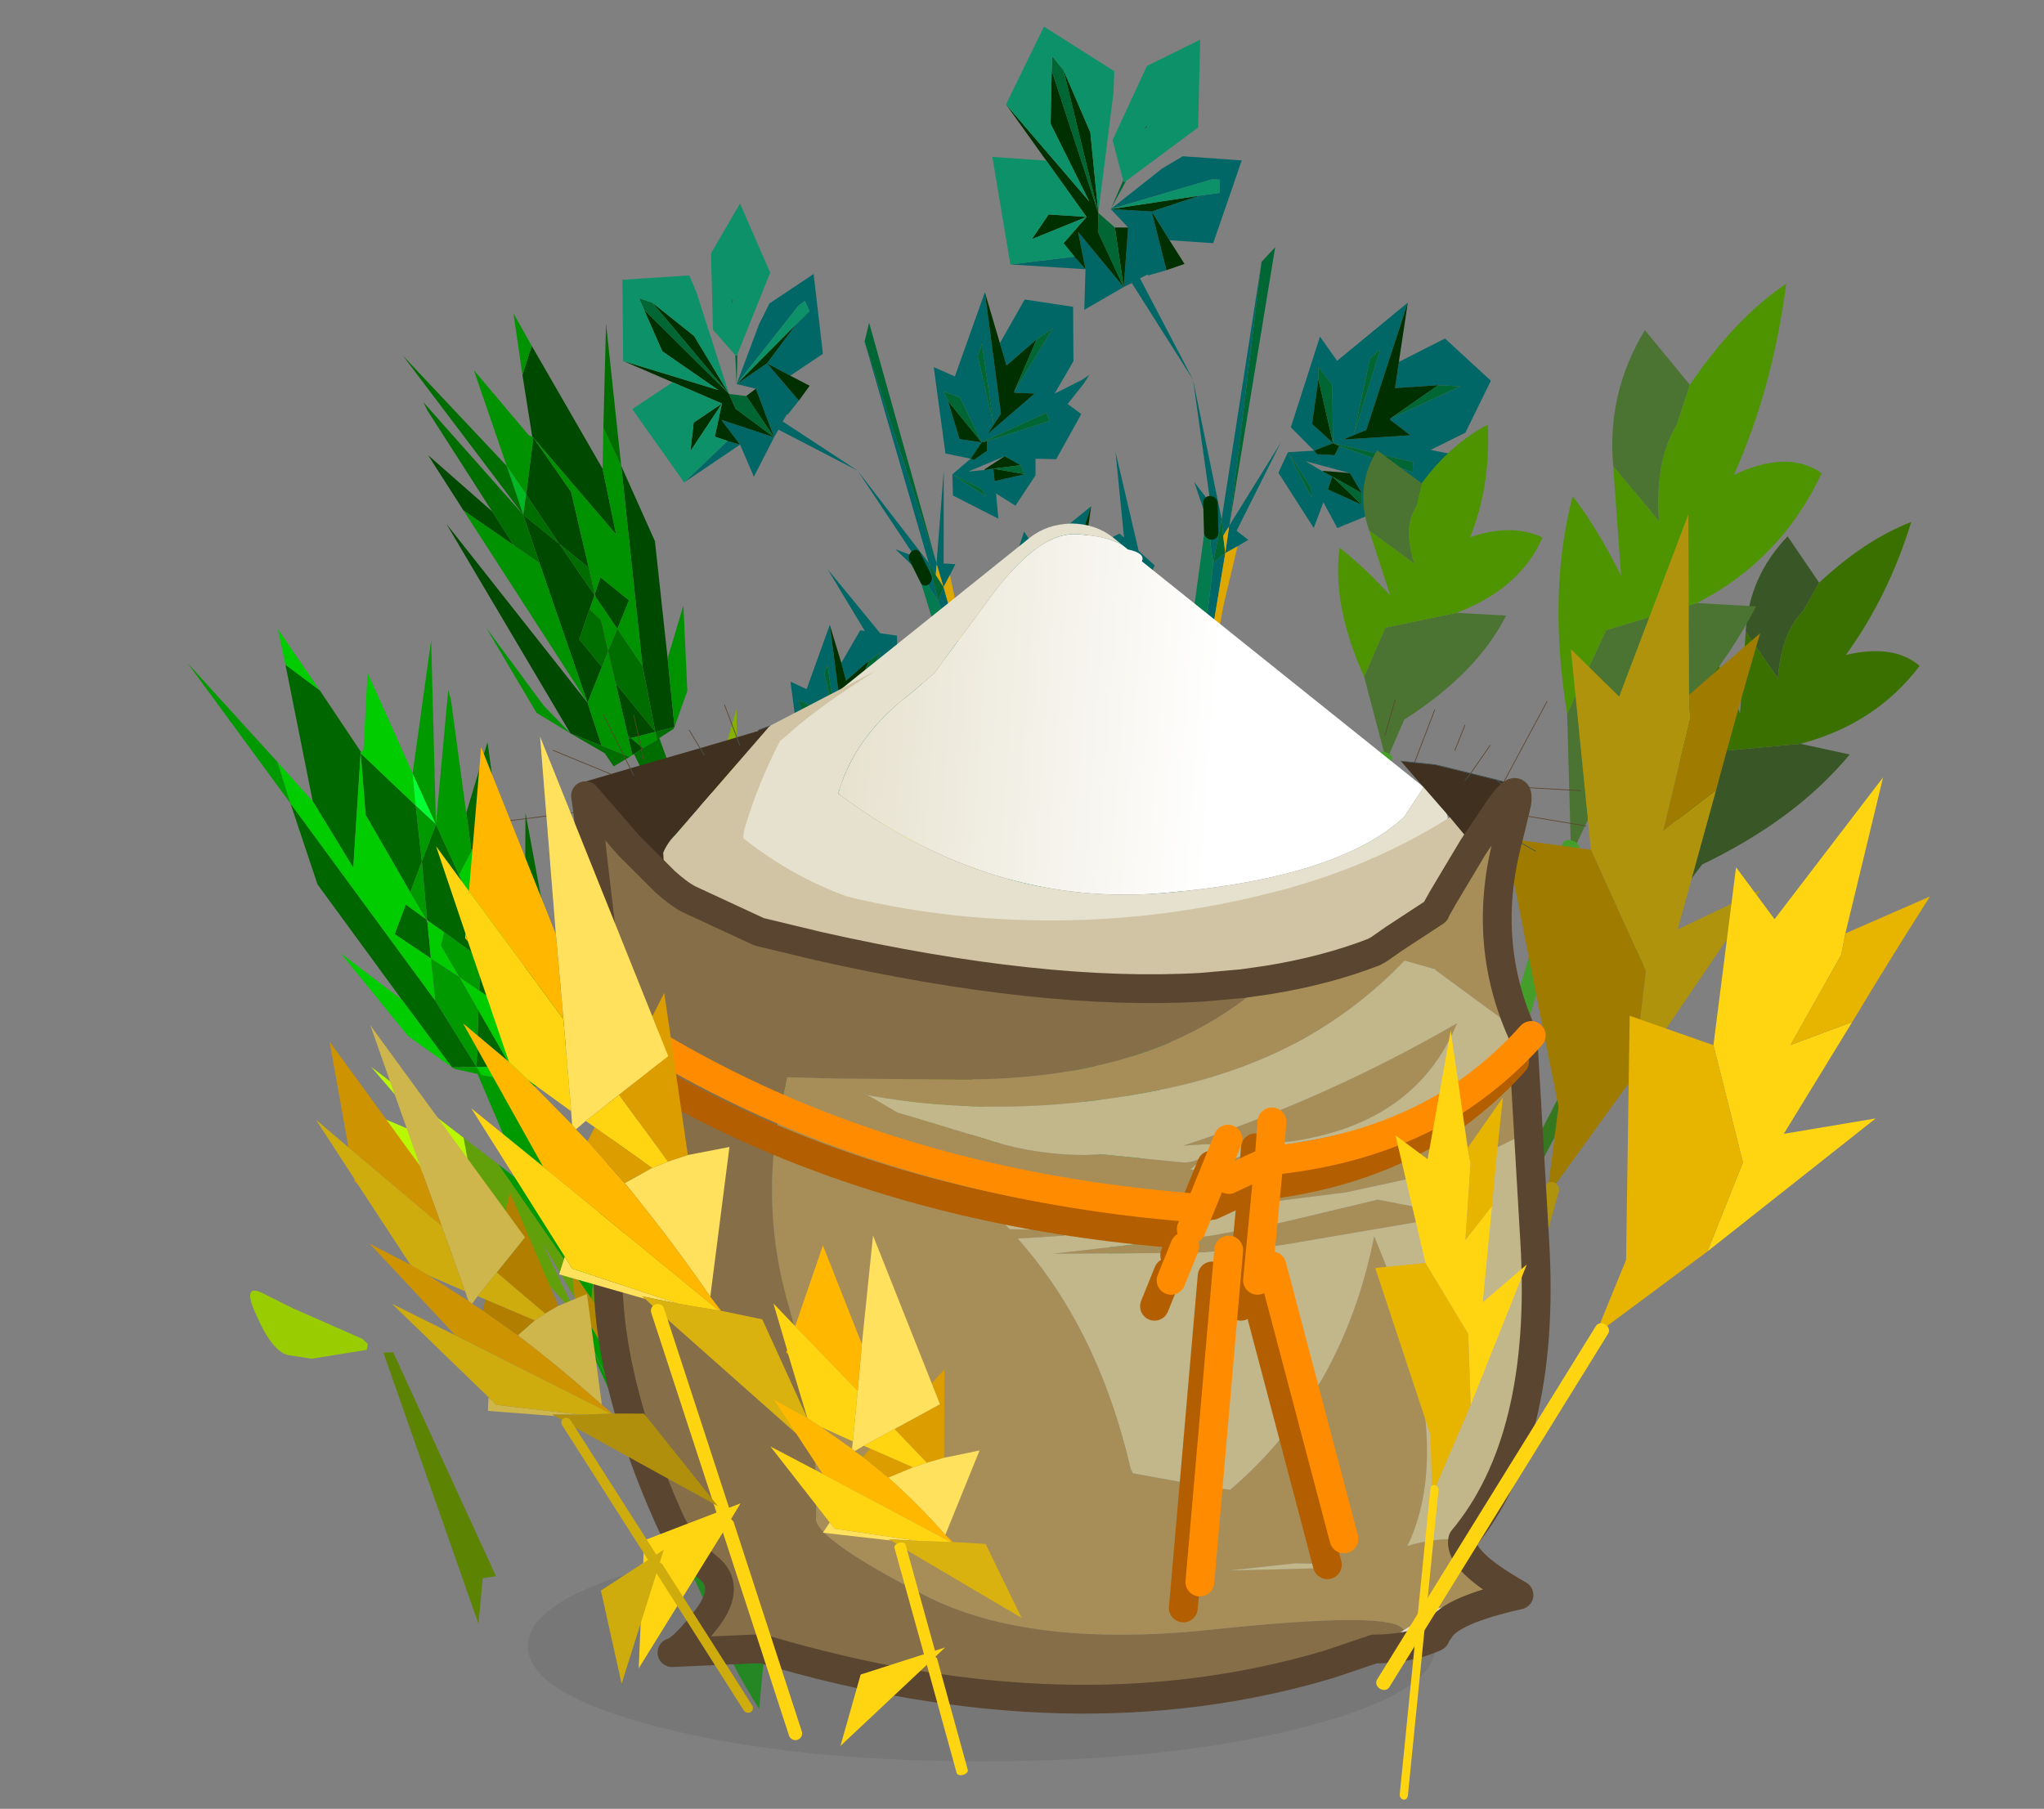 <?xml version="1.0"?>
<svg xmlns="http://www.w3.org/2000/svg" xmlns:xlink="http://www.w3.org/1999/xlink" width="141.9px" height="125.6px"><rect width="100%" height="100%" fill="#808080" stroke="none"/><g transform="matrix(1, 0, 0, 1, -34.4, -29.85)"><use xlink:href="#object-0" width="35.9" height="94.05" transform="matrix(1.138, -0.016, 0.299, 0.798, 34.4, 73.8)"/><use xlink:href="#object-2" width="35.9" height="94.05" transform="matrix(-0.888, 0.228, 0.307, 0.749, 85.1, 47.75)"/><use xlink:href="#object-4" width="36.5" height="90.4" transform="matrix(0.79, -0.378, 0.229, 0.85, 75.7, 48.8)"/><use xlink:href="#object-5" width="36.5" height="90.4" transform="matrix(0.986, 0.216, -0.171, 0.976, 105.15, 29.85)"/><use xlink:href="#object-6" width="13.35" height="79.55" transform="matrix(-0.928, -0.453, -0.285, 0.602, 171.4, 68.2)"/><use xlink:href="#object-8" width="13.35" height="79.55" transform="matrix(-1.013, -0.251, -0.07, 0.509, 142.4, 60.5)"/><use xlink:href="#object-10" width="13.35" height="79.55" transform="matrix(-1.161, -0.397, -0.224, 0.863, 163.8, 51.4)"/><use xlink:href="#object-12" width="18.2" height="83.85" transform="matrix(0.902, 0.427, -0.32, 0.881, 147.55, 63.65)"/><use xlink:href="#object-14" width="48.15" height="39.9" transform="matrix(1.078, 0, 0, 0.75, 83, 66.2)"/><use xlink:href="#object-15" width="74.85" height="75.7" transform="matrix(1, 0, 0, 1, 69.65, 76.45)"/><use xlink:href="#object-16" width="18.2" height="83.85" transform="matrix(0.817, 0.574, -0.51, 0.689, 161.45, 81.25)"/><use xlink:href="#object-18" width="18.2" height="83.85" transform="matrix(0.558, 0.147, -0.103, 0.62, 132.6, 100.75)"/><use xlink:href="#object-20" width="20" height="77.25" transform="matrix(0.91, -0.206, 0.206, 0.91, 61.75, 83.1)"/><use xlink:href="#object-22" width="20" height="77.25" transform="matrix(0.621, -0.282, 0.325, 0.627, 53.15, 104.05)"/><use xlink:href="#object-24" width="20" height="77.25" transform="matrix(0.779, -0.176, 0.059, 0.491, 86.35, 117.5)"/></g><defs><g transform="matrix(1, 0, 0, 1, 17.95, 47)" id="object-0"><use xlink:href="#object-1" width="35.9" height="94.05" transform="matrix(1, 0, 0, 1, -17.95, -47)"/></g><g transform="matrix(1, 0, 0, 1, 17.95, 47)" id="object-1"><path fill-rule="evenodd" fill="#006600" stroke="none" d="M-1.35 -43.9L0.15 -41.65L1.25 -36.25L1.2 -36.2L1.2 -36.15L-1.85 -26.25L-2.8 -32.05L-1.35 -43.9M1.2 -36.15L3.35 -31.55L2.45 -26.7L4.15 -29.9L4.4 -25.5L5.05 -12.75L3 -15.45L3.8 -18.25L2.2 -20.55L1.45 -21.6L1.45 -21.7L2.45 -26.7L1.05 -24.05L0.1 -30.8L1.2 -36.15M6.25 -30.85L9.15 -36.95L8.25 -31.55L5.7 -27.55L6.25 -30.85M5.05 -12.75L9.85 -30.8L7.15 -10.55L5.3 -8.85L5.05 -12.75M3.4 -7.4L3.25 -7.45L2.45 -7.75L3 -8.85L3.15 -9.15L2.5 -13.75L1.1 -8.85L-0.4 -8.85L-1.9 -14.75L-4.4 -24.85L-4.2 -31.9L0.1 -14.65L1.1 -8.85L3 -8.85L3.2 -8.85L3.4 -7.4M0.8 -18.3L-0.85 -20.45L0.5 -23L1.4 -21.7L1.4 -21.4L0.8 -18.3"/><path fill-rule="evenodd" fill="#00cc00" stroke="none" d="M0.15 -41.65L-1.35 -43.9L-1 -47L0.15 -41.65M-2.8 -32.05L-1.85 -26.25L1.2 -36.15L1.25 -36.25L1.45 -36.45L3.45 -43.1L3.9 -34.35L3.35 -31.55L1.2 -36.15L0.1 -30.8L1.05 -24.05L1.4 -21.7L0.5 -23L-0.85 -20.45L0.8 -18.3L0.1 -14.65L-4.2 -31.9L-4.05 -35.5L-2.8 -32.05M1.45 -21.6L2.2 -20.55L1.7 -19.4L2.1 -16.65L0.8 -18.3L1.4 -21.4L1.45 -21.6M3 -15.45L5.05 -12.75L4.4 -25.5L5.7 -27.55L8.25 -31.55L5.05 -12.75L5.3 -8.85L3.65 -7.3L3.4 -7.4L3.2 -8.85L3.15 -9.15L2.5 -13.75L2.1 -16.65L3 -15.45M7.15 -10.55L8.25 -13.5L10.05 -21.25L8.95 -13L7.15 -10.55M-0.4 -8.85L-2.35 -11.6L-4.55 -18.85L-1.9 -14.75L-0.4 -8.85M2.45 -7.75L1.2 -8.15L1.1 -8.85L3 -8.85L2.45 -7.75"/><path fill-rule="evenodd" fill="#00ff33" stroke="none" d="M3.35 -31.55L3.9 -34.35L4.15 -29.9L3.35 -31.55"/><path fill-rule="evenodd" fill="#009900" stroke="none" d="M3.35 -31.55L4.15 -29.9L3.9 -34.35L8.05 -45.85L4.15 -29.9L2.45 -26.7L3.35 -31.55M1.05 -24.05L2.45 -26.7L1.45 -21.7L1.4 -21.7L1.05 -24.05M2.2 -20.55L3.8 -18.25L3 -15.45L2.1 -16.65L0.8 -18.3L0.1 -14.65L1.1 -8.85L1.2 -8.15L2.45 -7.75L3.25 -7.45L3.1 -4.9L3.05 1.9L3.4 9.55L2.8 11.35L2.25 8.9L0.2 -0.4L1.35 1.45L1 -8.25L-0.25 -8.7L-0.4 -8.85L1.1 -8.85L2.5 -13.75L2.1 -16.65L1.7 -19.4L2.2 -20.55M4.4 -25.5L4.15 -29.9L7.95 -41.5L7.9 -40.7L6.25 -30.85L5.7 -27.55L4.4 -25.5M7.15 -10.55L5.3 -8.15L5.05 -6.85L3.65 -7.3L5.3 -8.85L7.15 -10.55M4.45 29.8Q3.1 38.45 5.8 42.95L4.95 43.1L3.65 47.05Q3.1 44.05 2.95 41.1L2.85 39L1.55 14.75L1.65 14.75L1.65 14.7L1.5 12.55L1.55 12.35L1.8 11.25L4.45 29.8M-4.2 -31.9L-7.25 -44.15L-4.05 -35.5L-4.2 -31.9M3.15 -9.15L3.2 -8.85L3 -8.85L3.15 -9.15M1.65 14.75L2.15 21.1L1.7 14.85L1.65 14.75"/><path fill-rule="evenodd" fill="#669900" stroke="none" d="M3.4 9.55L3.5 10.8Q3.85 14.8 4.65 18.9L4.6 19.45L2.8 11.35L3.4 9.55"/><path fill-rule="evenodd" fill="#7aa202" stroke="none" d="M4.65 18.9L9.95 10.55L17.95 9.2L17.2 9.6L16.5 9.95L15.5 10.65L15.1 11.15L15.1 11.55L12.3 14Q9.5 16.45 7.45 19.35Q4.6 23.4 4.7 28.35Q4.25 25.35 4.15 22.35L4.3 20.6L4.6 19.45L4.65 18.9"/><path fill-rule="evenodd" fill="#b48701" stroke="none" d="M4.7 28.35L4.45 29.8L1.8 11.25L2.25 8.9L2.8 11.35L4.6 19.45L4.3 20.6L4.15 22.35Q4.25 25.35 4.7 28.35M1.5 13.35L1.45 12.95L1.5 12.55L1.65 14.7L1.5 13.35"/><path fill-rule="evenodd" fill="#6d5201" stroke="none" d="M1.55 14.75L1.5 13.35L1.65 14.7L1.55 14.75"/><path fill-rule="evenodd" fill="#89c201" stroke="none" d="M1.45 12.95L1.3 12.3L1.45 12.35L1.5 12.35L1.55 12.35L1.5 12.55L1.45 12.95"/><path fill-rule="evenodd" fill="#61a00a" stroke="none" d="M1.3 12.3Q0.05 8.35 -2.25 4.55L-1.3 -2.75L0.2 -0.4L2.25 8.9L1.8 11.25L1.1 6.45L1.2 8.05L1.5 12.35L1.45 12.35L1.3 12.3"/><path fill-rule="evenodd" fill="#baf702" stroke="none" d="M-2.25 4.55L-5 -0.5L-6.1 -2.4Q-6.85 -3.65 -6.75 -5.1L-6.65 -5.2L-3.15 -2.6L-5.3 -9L-1.3 -2.75L-2.25 4.55"/><path fill-rule="evenodd" fill="#ccbd02" stroke="none" d="M1.45 12.35L1.5 12.35L1.45 12.35"/><path fill-rule="evenodd" fill="#a76903" stroke="none" d="M1.65 14.7L1.65 14.75L1.55 14.75L1.65 14.7"/><path fill-rule="evenodd" fill="#9acc02" stroke="none" d="M-15.55 11.8L-12 14.55L-11.8 15L-12 15.5L-15.55 16.2L-16.9 15.85Q-17.75 15.5 -17.9 12.55Q-18.1 9.6 -17.1 10.4L-15.55 11.8"/><path fill-rule="evenodd" fill="#5c8301" stroke="none" d="M-11.05 15.75L-10.45 15.75L-9.3 35.25L-10.15 35.4L-11.45 39.35L-11.05 15.75"/></g><g transform="matrix(1, 0, 0, 1, 17.95, 47)" id="object-2"><use xlink:href="#object-3" width="35.9" height="94.05" transform="matrix(1, 0, 0, 1, -17.95, -47)"/></g><g transform="matrix(1, 0, 0, 1, 17.95, 47)" id="object-3"><path fill-rule="evenodd" fill="#004900" stroke="none" d="M-1.35 -43.9L0.15 -41.65L1.25 -36.25L1.2 -36.2L1.2 -36.15L-1.85 -26.25L-2.8 -32.05L-1.35 -43.9M1.2 -36.15L3.35 -31.55L2.45 -26.7L4.15 -29.9L4.4 -25.5L5.05 -12.75L3 -15.45L3.8 -18.25L2.2 -20.55L1.45 -21.6L1.45 -21.7L2.45 -26.7L1.05 -24.05L0.1 -30.8L1.2 -36.15M6.25 -30.85L9.15 -36.95L8.25 -31.55L5.7 -27.55L6.25 -30.85M5.05 -12.75L9.85 -30.8L7.15 -10.55L5.3 -8.85L5.05 -12.75M3.4 -7.4L3.25 -7.45L2.45 -7.75L3 -8.85L3.15 -9.15L2.5 -13.75L1.1 -8.85L-0.4 -8.85L-1.9 -14.75L-4.4 -24.85L-4.2 -31.9L0.1 -14.65L1.1 -8.85L3 -8.85L3.2 -8.85L3.4 -7.4M0.8 -18.3L-0.85 -20.45L0.5 -23L1.4 -21.7L1.4 -21.4L0.8 -18.3"/><path fill-rule="evenodd" fill="#009200" stroke="none" d="M0.15 -41.65L-1.35 -43.9L-1 -47L0.15 -41.65M-2.8 -32.05L-1.85 -26.25L1.2 -36.15L1.25 -36.25L1.45 -36.45L3.45 -43.1L3.9 -34.35L3.35 -31.55L1.2 -36.15L0.1 -30.8L1.05 -24.05L1.4 -21.7L0.5 -23L-0.85 -20.45L0.8 -18.3L0.1 -14.65L-4.2 -31.9L-4.05 -35.5L-2.8 -32.05M1.45 -21.6L2.2 -20.55L1.7 -19.4L2.1 -16.65L0.8 -18.3L1.4 -21.4L1.45 -21.6M3 -15.45L5.05 -12.75L4.4 -25.5L5.7 -27.55L8.25 -31.55L5.05 -12.75L5.3 -8.85L3.65 -7.3L3.4 -7.4L3.2 -8.85L3.15 -9.15L2.5 -13.75L2.1 -16.65L3 -15.45M7.15 -10.55L8.25 -13.5L10.05 -21.25L8.95 -13L7.15 -10.55M-0.4 -8.85L-2.35 -11.6L-4.55 -18.85L-1.9 -14.75L-0.4 -8.85M2.45 -7.75L1.2 -8.15L1.1 -8.85L3 -8.85L2.45 -7.75"/><path fill-rule="evenodd" fill="#00b724" stroke="none" d="M3.35 -31.55L3.9 -34.35L4.15 -29.9L3.35 -31.55"/><path fill-rule="evenodd" fill="#006d00" stroke="none" d="M3.35 -31.55L4.15 -29.9L3.9 -34.35L8.05 -45.85L4.15 -29.9L2.45 -26.7L3.35 -31.55M1.05 -24.05L2.45 -26.7L1.45 -21.7L1.4 -21.7L1.05 -24.05M2.2 -20.55L3.8 -18.25L3 -15.45L2.1 -16.65L0.8 -18.3L0.1 -14.65L1.1 -8.85L1.2 -8.15L2.45 -7.75L3.25 -7.45L3.1 -4.9L3.05 1.9L3.4 9.55L2.8 11.35L2.25 8.9L0.2 -0.4L1.35 1.45L1 -8.25L-0.25 -8.7L-0.4 -8.85L1.1 -8.85L2.5 -13.75L2.1 -16.65L1.7 -19.4L2.2 -20.55M4.4 -25.5L4.15 -29.9L7.95 -41.5L7.9 -40.7L6.25 -30.85L5.7 -27.55L4.4 -25.5M7.15 -10.55L5.3 -8.15L5.05 -6.85L3.65 -7.3L5.3 -8.85L7.15 -10.55M4.45 29.8Q3.1 38.45 5.8 42.95L4.95 43.1L3.65 47.05Q3.1 44.05 2.95 41.1L2.85 39L1.55 14.75L1.65 14.75L1.65 14.7L1.5 12.55L1.55 12.35L1.8 11.25L4.45 29.8M-4.2 -31.9L-7.25 -44.15L-4.05 -35.5L-4.2 -31.9M3.15 -9.15L3.2 -8.85L3 -8.85L3.15 -9.15M1.65 14.75L2.15 21.1L1.7 14.85L1.65 14.75"/><path fill-rule="evenodd" fill="#496d00" stroke="none" d="M3.4 9.55L3.5 10.8Q3.85 14.8 4.65 18.9L4.6 19.45L2.8 11.35L3.4 9.55"/><path fill-rule="evenodd" fill="#577401" stroke="none" d="M4.65 18.9L9.95 10.55L17.95 9.2L17.2 9.6L16.5 9.95L15.5 10.65L15.1 11.15L15.1 11.55L12.3 14Q9.5 16.45 7.45 19.35Q4.6 23.4 4.7 28.35Q4.25 25.35 4.15 22.35L4.3 20.6L4.6 19.45L4.65 18.9"/><path fill-rule="evenodd" fill="#816100" stroke="none" d="M4.7 28.35L4.45 29.8L1.8 11.25L2.25 8.9L2.8 11.35L4.6 19.45L4.3 20.6L4.15 22.35Q4.25 25.35 4.7 28.35M1.5 13.35L1.45 12.95L1.5 12.55L1.65 14.7L1.5 13.35"/><path fill-rule="evenodd" fill="#4e3a00" stroke="none" d="M1.55 14.75L1.5 13.35L1.65 14.7L1.55 14.75"/><path fill-rule="evenodd" fill="#628b00" stroke="none" d="M1.45 12.95L1.3 12.3L1.45 12.35L1.5 12.35L1.55 12.35L1.5 12.55L1.45 12.95"/><path fill-rule="evenodd" fill="#457307" stroke="none" d="M1.3 12.3Q0.05 8.35 -2.25 4.55L-1.3 -2.75L0.2 -0.4L2.25 8.9L1.8 11.25L1.1 6.45L1.2 8.05L1.5 12.35L1.45 12.35L1.3 12.3"/><path fill-rule="evenodd" fill="#85b101" stroke="none" d="M-2.25 4.55L-5 -0.5L-6.1 -2.4Q-6.85 -3.65 -6.75 -5.1L-6.65 -5.2L-3.15 -2.6L-5.3 -9L-1.3 -2.75L-2.25 4.55"/><path fill-rule="evenodd" fill="#928701" stroke="none" d="M1.45 12.35L1.5 12.35L1.45 12.35"/><path fill-rule="evenodd" fill="#784b02" stroke="none" d="M1.65 14.7L1.65 14.75L1.55 14.75L1.65 14.7"/><path fill-rule="evenodd" fill="#6e9201" stroke="none" d="M-15.55 11.8L-12 14.55L-11.8 15L-12 15.5L-15.55 16.2L-16.9 15.85Q-17.75 15.5 -17.9 12.55Q-18.1 9.6 -17.1 10.4L-15.55 11.8"/><path fill-rule="evenodd" fill="#425e00" stroke="none" d="M-11.05 15.75L-10.45 15.75L-9.3 35.25L-10.15 35.4L-11.45 39.35L-11.05 15.75"/></g><g transform="matrix(1, 0, 0, 1, 22.55, 84.4)" id="object-4"><path fill-rule="evenodd" fill="#006666" stroke="none" d="M7.5 -65.3L10.35 -67.6L13.95 -65.4L13.95 -65.35L12.85 -61.45L10.7 -59.75L13.1 -59.8L13.8 -59.9L13.15 -59.45L11.5 -58.55L12.35 -57.35L9.45 -54.95L7.85 -55.7L7.5 -54.5L5.3 -53L4.05 -54.55L3.7 -52.65L0.65 -55.9L1.05 -57.45L2.8 -57.95L0.95 -59.2L1.85 -65.85L3.3 -64.45L7.4 -69.5L6.1 -60.15L5.3 -59.6L4.65 -59.15L9.15 -60.45L7.6 -61.2L7.6 -61.3L11.95 -64.55L10.45 -64.3L7.55 -63.45L7.5 -65.3M5.3 -59.6L6.1 -65.9L5.5 -65.1L5.3 -59.6M4.45 -58.65L9.75 -57.95L9.65 -58.65L4 -58.75L3.25 -62.75L2.1 -63.75L2.25 -62.9L2.35 -59.75L4 -58.75L2.8 -57.95L3.05 -57.75L4.25 -57.95L4.45 -58.65M6.55 -55.75L5.5 -56.95L2.35 -57.1L3.65 -56.65L4.35 -56.45L4.2 -55.5L6.7 -54.95L6.55 -55.75M1.05 -57.45L3.2 -54.7L3.05 -55.35L1.05 -57.45M0 -21.6L-0.3 -20.45L-0.45 -18.7Q-0.35 -15.7 0.1 -12.7L-0.15 -11.25L-2.65 -28.45L-1.8 -29.65L0 -21.6M-3.15 -27.7L-3.15 -28L-3.15 -28.25L-3.1 -28.7L-3.1 -28.75L-3.3 -28.75L-5.95 -37.95L-5.55 -39.35L-5.55 -39.4L-6.5 -39.95L-7.4 -43.1L-8.5 -42.5L-7.85 -41.55L-10.1 -39.75L-11.3 -40.3L-11.6 -39.4L-13.25 -38.25L-14.2 -39.4L-14.45 -37.95L-16.8 -40.45L-16.5 -41.65L-15.15 -42L-16.6 -43L-15.9 -48.05L-14.8 -46.95L-11.65 -50.8L-12.65 -43.7L-13.25 -43.3L-13.75 -42.95L-10.3 -43.95L-11.5 -44.5L-11.5 -44.55L-8.2 -47.05L-9.35 -46.85L-11.55 -46.2L-11.55 -47.65L-9.4 -49.35L-9.05 -49.15L-10.65 -54.9L-7.9 -48.45L-6.65 -47.7L-6.65 -47.65L-7 -46.4L-5.9 -43.8L-4.4 -41.45L-2.8 -34.25Q-1.8 -35.1 -2.7 -48.75L-3.1 -49.95L-3.2 -50.8L-3.65 -51.65L-4.95 -54L-3.6 -52.8L-6.25 -61L-11.5 -66.65L-11.55 -66.7L-12.05 -66.3L-14.45 -64.15L-14.85 -66.95L-20 -66.15L-15.75 -67.65L-14.85 -66.95L-15.8 -69.4L-12.05 -66.3L-12.45 -70.45L-13.85 -71.45L-10.85 -75L-9.6 -76.15L-5.55 -76.75L-6.5 -70.65L-9.5 -70.2L-11.05 -71.9L-8 -73.7L-6.65 -74.2L-6.8 -75.1L-7.35 -75L-13.85 -71.45L-11.05 -71.9L-9.35 -68.1L-10.55 -67.45L-10.55 -67.55L-10.6 -67.5L-11.05 -67.15L-6.25 -61L-2.7 -52L-2.65 -51.9L-2.65 -51.95L-3 -70.1L-2.05 -51.65L-2.05 -51.55L0.45 -58L-1.5 -51.3L-0.6 -50.85L-1.25 -50.25L-2 -49.6L-2.05 -51.35L-2.05 -51.55L-2.1 -51.4L-2.35 -50.75L-2.65 -51.9L-2.7 -48.75L-2 -49.6L-1.85 -33.15L-3.15 -27.85L-3.15 -27.7M-3.2 -50.8L-3.6 -52.8L-3.2 -50.8M-13.25 -43.3L-12.65 -48.1L-13.1 -47.45L-13.25 -43.3M-9.15 -43.4L-7.5 -43.45L-7.75 -44.45L-9.15 -43.4M-13.9 -42.55L-9.85 -42L-9.95 -42.55L-14.25 -42.6L-14.85 -45.65L-15.7 -46.45L-15.6 -45.8L-15.5 -43.4L-14.25 -42.6L-15.15 -42L-15 -41.85L-14.05 -42L-13.9 -42.55M-19.3 -39.8L-19.3 -39.95L-19.1 -40.5L-19.3 -39.8M-14.5 -41.05L-13.95 -40.85L-14.1 -40.15L-12.2 -39.7L-12.3 -40.35L-13.1 -41.25L-15.5 -41.35L-14.5 -41.05M-16.5 -41.65L-14.85 -39.55L-14.95 -40.05L-16.5 -41.65M-3 -31.2L-3.5 -34.6L-3.4 -33L-3.1 -28.9L-3 -31.2"/><path fill-rule="evenodd" fill="#003000" stroke="none" d="M7.4 -69.5L7.5 -65.3L7.55 -63.45L10.45 -64.3L7.6 -61.3L7.6 -61.2L9.15 -60.45L4.65 -59.15L5.3 -59.6L6.1 -60.15L7.4 -69.5M4.45 -58.65L4.25 -57.95L3.05 -57.75L2.8 -57.95L4 -58.75L2.35 -59.75L2.25 -62.9L4 -58.75L4.45 -58.65M5.5 -56.95L6.55 -55.75L4.35 -56.45L4.2 -55.5L6.7 -54.95L4.35 -56.45L3.65 -56.65L3.65 -56.7L5.5 -56.95M-1.45 -30.65L-1.4 -30.15L-1.8 -29.65L-2.65 -28.45L-3.05 -27.9L-3.1 -27.75L-3.15 -27.7L-3.15 -27.85L-1.85 -33.15L-1.45 -30.65M-11.65 -50.8L-11.55 -47.65L-11.55 -46.2L-9.35 -46.85L-11.5 -44.55L-11.5 -44.5L-10.3 -43.95L-13.75 -42.95L-13.25 -43.3L-12.65 -43.7L-11.65 -50.8M-18.8 -73.8L-22.2 -77.05L-15.4 -71.65L-18.95 -76.4L-19.5 -80.05L-14.65 -71L-16.15 -76.4L-18.7 -80.25L-14.65 -71L-14.45 -69.7L-12.05 -66.3L-13.35 -70.25L-12.45 -70.45L-12.05 -66.3L-15.8 -69.4L-14.85 -66.95L-15.75 -67.65L-16.65 -68.4L-15.4 -70.55L-18.85 -68.2L-18 -70.15L-15.4 -70.55L-18.8 -73.8M-9.5 -70.2L-8.2 -68.8L-9.35 -68.1L-11.05 -71.9L-8 -73.7L-13.85 -71.45L-11.05 -71.9L-9.5 -70.2M-13.9 -42.55L-14.05 -42L-15 -41.85L-15.15 -42L-14.25 -42.6L-15.5 -43.4L-15.6 -45.8L-14.25 -42.6L-13.9 -42.55M-12.2 -39.7L-14.1 -40.15L-13.95 -40.85L-14.5 -41.05L-13.1 -41.25L-12.3 -40.35L-13.95 -40.85L-12.2 -39.7"/><path fill-rule="evenodd" fill="#006633" stroke="none" d="M10.45 -64.3L11.95 -64.55L7.6 -61.3L10.45 -64.3M5.3 -59.6L5.5 -65.1L6.1 -65.9L5.3 -59.6M2.25 -62.9L2.1 -63.75L3.25 -62.75L4 -58.75L9.65 -58.65L9.75 -57.95L4.45 -58.65L4 -58.75L2.25 -62.9M6.55 -55.75L6.7 -54.95L4.35 -56.45L6.55 -55.75M1.05 -57.45L3.05 -55.35L3.2 -54.7L1.05 -57.45M-14.65 -71L-13.35 -70.25L-12.05 -66.3L-14.45 -69.7L-14.65 -71L-19.5 -80.05L-19.65 -81.05L-18.7 -80.25L-14.65 -71M-13.85 -71.45L-13.35 -73.6L-13.25 -73.5L-13.15 -73.6L-13.85 -71.45M-3 -70.1L-2.25 -71.3L-2.05 -51.65L-3 -70.1M-12.35 -77.65L-12.55 -77.35L-12.45 -77.7L-12.35 -77.65M-2.35 -50.75L-2 -49.6L-2.7 -48.75L-2.65 -51.9L-2.35 -50.75M-9.35 -46.85L-8.2 -47.05L-11.5 -44.55L-9.35 -46.85M-13.25 -43.3L-13.1 -47.45L-12.65 -48.1L-13.25 -43.3M-15.6 -45.8L-15.7 -46.45L-14.85 -45.65L-14.25 -42.6L-9.95 -42.55L-9.85 -42L-13.9 -42.55L-14.25 -42.6L-15.6 -45.8M-12.3 -40.35L-12.2 -39.7L-13.95 -40.85L-12.3 -40.35M-16.5 -41.65L-14.95 -40.05L-14.85 -39.55L-16.5 -41.65"/><path fill-rule="evenodd" fill="#047b4f" stroke="none" d="M0 -21.6L0.05 -22.15L0.9 -23.55Q-0.1 -19.25 0.1 -12.7Q-0.35 -15.7 -0.45 -18.7L-0.3 -20.45L0 -21.6M-0.15 -11.25Q-1.5 -2.6 1.2 1.9L0.35 2.05L-0.95 6Q-1.5 3 -1.65 0.05L-1.75 -2.05L-3.05 -26.3L-2.95 -26.3L-2.95 -26.35L-3.05 -27.9L-2.65 -28.45L-0.15 -11.25M-2.95 -26.3L-2.45 -19.95Q-2.55 -23.05 -2.9 -26.2L-2.95 -26.3M-4.4 -41.45L-3.25 -39.6L-3.7 -51.65L-3.65 -51.65L-3.2 -50.8L-3.1 -49.95L-2.7 -48.75Q-1.8 -35.1 -2.8 -34.25L-4.4 -41.45"/><path fill-rule="evenodd" fill="#669900" stroke="none" d="M0.05 -22.15L0 -21.6L-1.8 -29.65L-1.4 -30.15L-1.45 -30.65L-1.2 -31.5L-1.1 -30.25L0.05 -22.15"/><path fill-rule="evenodd" fill="#dea701" stroke="none" d="M-1.2 -31.5L-1.45 -30.65L-1.85 -33.15L-2 -49.6L-2.05 -51.35L-2.1 -51.4L-2.35 -50.75L-2 -49.6L-1.25 -50.25L-1.5 -45.95L-1.55 -39.15L-1.2 -31.5M-2.7 -52L-2.65 -51.95L-2.65 -51.9L-2.7 -52"/><path fill-rule="evenodd" fill="#b48701" stroke="none" d="M-3.05 -27.9L-2.95 -26.35L-3.1 -27.7L-3.1 -27.75L-3.05 -27.9M-3.15 -28L-3.15 -28.1L-3.15 -28.25L-3.15 -28"/><path fill-rule="evenodd" fill="#a76903" stroke="none" d="M-2.95 -26.35L-2.95 -26.3L-3.05 -26.3L-2.95 -26.35"/><path fill-rule="evenodd" fill="#6d5201" stroke="none" d="M-3.05 -26.3L-3.1 -27.7L-2.95 -26.35L-3.05 -26.3"/><path fill-rule="evenodd" fill="#89c201" stroke="none" d="M-3.15 -28.1L-3.3 -28.75L-3.15 -28.7L-3.1 -28.7L-3.15 -28.25L-3.15 -28.1"/><path fill-rule="evenodd" fill="#0d9168" stroke="none" d="M-20 -66.15L-22.5 -73.25L-18.8 -73.8L-15.4 -70.55L-18 -70.15L-18.85 -68.2L-15.4 -70.55L-16.65 -68.4L-15.75 -67.65L-20 -66.15M-22.2 -77.05L-20.55 -82.95L-15.25 -80.95L-15.05 -79.45L-14.65 -71L-16.15 -76.4L-18.7 -80.25L-19.65 -81.05L-19.5 -80.05L-18.95 -76.4L-15.4 -71.65L-22.2 -77.05M-13.35 -73.6L-14.55 -76.2L-13.1 -81.8L-9.8 -84.4L-8.9 -78.35L-13.15 -73.6L-13.25 -73.5L-13.35 -73.6M-12.35 -77.65L-12.45 -77.7L-12.55 -77.35L-12.35 -77.65M-13.85 -71.45L-7.35 -75L-6.8 -75.1L-6.65 -74.2L-8 -73.7L-13.85 -71.45"/><path fill-rule="evenodd" fill="#5c8301" stroke="none" d="M-15.65 -25.3L-15.05 -25.3L-13.9 -5.8L-14.75 -5.65L-16.05 -1.7L-15.65 -25.3"/><path fill-rule="evenodd" fill="#9acc02" stroke="none" d="M-16.6 -25.55L-20.15 -24.85Q-20.9 -24.95 -21.5 -25.2Q-22.35 -25.55 -22.5 -28.5Q-22.7 -31.45 -21.7 -30.65L-20.15 -29.25L-16.6 -26.5L-16.4 -26.05L-16.6 -25.55"/><path fill-rule="evenodd" fill="#ccbd02" stroke="none" d="M-3.3 -28.75L-3.1 -28.75L-3.1 -28.7L-3.15 -28.7L-3.3 -28.75"/><path fill="none" stroke="#003000" stroke-width="1" stroke-linecap="round" stroke-linejoin="round" d="M-3.6 -52.8L-3.2 -50.8"/></g><g transform="matrix(1, 0, 0, 1, 22.55, 84.4)" id="object-5"><path fill-rule="evenodd" fill="#006666" stroke="none" d="M7.5 -65.3L10.35 -67.6L13.95 -65.4L13.95 -65.35L12.85 -61.45L10.7 -59.75L13.1 -59.8L13.8 -59.9L13.15 -59.45L11.5 -58.55L12.35 -57.35L9.45 -54.95L7.85 -55.7L7.5 -54.5L5.3 -53L4.05 -54.55L3.7 -52.65L0.65 -55.9L1.05 -57.45L2.8 -57.95L0.95 -59.2L1.85 -65.85L3.3 -64.45L7.4 -69.5L6.1 -60.15L5.3 -59.6L4.65 -59.15L9.15 -60.45L7.6 -61.2L7.6 -61.3L11.95 -64.55L10.45 -64.3L7.55 -63.45L7.5 -65.3M5.3 -59.6L6.1 -65.9L5.5 -65.1L5.3 -59.6M4.45 -58.65L9.75 -57.95L9.65 -58.65L4 -58.75L3.25 -62.75L2.1 -63.75L2.25 -62.9L2.35 -59.75L4 -58.75L2.8 -57.95L3.05 -57.75L4.25 -57.95L4.45 -58.65M6.55 -55.75L5.5 -56.95L2.35 -57.1L3.65 -56.65L4.35 -56.45L4.2 -55.5L6.7 -54.95L6.55 -55.75M1.05 -57.45L3.2 -54.7L3.05 -55.35L1.05 -57.45M0 -21.6L-0.3 -20.45L-0.45 -18.7Q-0.35 -15.7 0.1 -12.7L-0.15 -11.25L-2.65 -28.45L-1.8 -29.65L0 -21.6M-3.15 -27.7L-3.15 -28L-3.15 -28.25L-3.1 -28.7L-3.1 -28.75L-3.3 -28.75L-5.95 -37.95L-5.55 -39.35L-5.55 -39.4L-6.5 -39.95L-7.4 -43.1L-8.5 -42.5L-7.85 -41.55L-10.1 -39.75L-11.3 -40.3L-11.6 -39.4L-13.25 -38.25L-14.2 -39.4L-14.45 -37.95L-16.8 -40.45L-16.5 -41.65L-15.15 -42L-16.6 -43L-15.9 -48.05L-14.8 -46.95L-11.65 -50.8L-12.65 -43.7L-13.25 -43.3L-13.75 -42.95L-10.3 -43.95L-11.5 -44.5L-11.5 -44.55L-8.2 -47.05L-9.35 -46.85L-11.55 -46.2L-11.55 -47.65L-9.4 -49.35L-9.05 -49.15L-10.65 -54.9L-7.9 -48.45L-6.65 -47.7L-6.65 -47.65L-7 -46.4L-5.9 -43.8L-4.4 -41.45L-2.8 -34.25Q-1.8 -35.1 -2.7 -48.75L-3.1 -49.95L-3.2 -50.8L-3.65 -51.65L-4.95 -54L-3.6 -52.8L-6.25 -61L-11.5 -66.65L-11.55 -66.7L-12.05 -66.3L-14.45 -64.15L-14.85 -66.95L-20 -66.15L-15.75 -67.65L-14.85 -66.95L-15.8 -69.4L-12.05 -66.3L-12.45 -70.45L-13.85 -71.45L-10.85 -75L-9.6 -76.15L-5.55 -76.75L-6.5 -70.65L-9.5 -70.2L-11.05 -71.9L-8 -73.7L-6.65 -74.2L-6.8 -75.1L-7.35 -75L-13.85 -71.45L-11.05 -71.9L-9.35 -68.1L-10.55 -67.45L-10.55 -67.55L-10.6 -67.5L-11.05 -67.15L-6.25 -61L-2.7 -52L-2.65 -51.9L-2.65 -51.95L-3 -70.1L-2.05 -51.65L-2.05 -51.55L0.45 -58L-1.5 -51.3L-0.6 -50.85L-1.25 -50.25L-2 -49.6L-2.05 -51.35L-2.05 -51.55L-2.1 -51.4L-2.35 -50.75L-2.65 -51.9L-2.7 -48.75L-2 -49.6L-1.85 -33.15L-3.15 -27.85L-3.15 -27.7M-3.2 -50.8L-3.6 -52.8L-3.2 -50.8M-13.25 -43.3L-12.65 -48.1L-13.1 -47.45L-13.25 -43.3M-9.15 -43.4L-7.5 -43.45L-7.75 -44.45L-9.15 -43.4M-13.9 -42.55L-9.85 -42L-9.95 -42.55L-14.25 -42.6L-14.85 -45.65L-15.7 -46.45L-15.6 -45.8L-15.5 -43.4L-14.25 -42.6L-15.15 -42L-15 -41.85L-14.05 -42L-13.9 -42.55M-19.3 -39.8L-19.3 -39.95L-19.1 -40.5L-19.3 -39.8M-14.5 -41.05L-13.95 -40.85L-14.1 -40.15L-12.2 -39.7L-12.3 -40.35L-13.1 -41.25L-15.5 -41.35L-14.5 -41.05M-16.5 -41.65L-14.85 -39.55L-14.95 -40.05L-16.5 -41.65M-3 -31.2L-3.5 -34.6L-3.4 -33L-3.1 -28.9L-3 -31.2"/><path fill-rule="evenodd" fill="#003000" stroke="none" d="M7.4 -69.5L7.5 -65.3L7.55 -63.45L10.45 -64.3L7.6 -61.3L7.6 -61.2L9.15 -60.45L4.65 -59.15L5.3 -59.6L6.1 -60.15L7.4 -69.5M4.45 -58.65L4.25 -57.95L3.05 -57.75L2.8 -57.95L4 -58.75L2.35 -59.75L2.25 -62.9L4 -58.75L4.45 -58.65M5.5 -56.95L6.55 -55.75L4.35 -56.45L4.2 -55.5L6.7 -54.95L4.35 -56.45L3.65 -56.65L3.65 -56.7L5.5 -56.95M-1.45 -30.65L-1.4 -30.15L-1.8 -29.65L-2.65 -28.45L-3.05 -27.9L-3.1 -27.75L-3.15 -27.7L-3.15 -27.85L-1.85 -33.15L-1.45 -30.65M-11.65 -50.8L-11.55 -47.65L-11.55 -46.2L-9.35 -46.85L-11.5 -44.55L-11.5 -44.5L-10.3 -43.95L-13.75 -42.95L-13.25 -43.3L-12.65 -43.7L-11.65 -50.8M-18.8 -73.8L-22.2 -77.05L-15.4 -71.65L-18.95 -76.4L-19.5 -80.05L-14.65 -71L-16.15 -76.4L-18.7 -80.25L-14.65 -71L-14.45 -69.7L-12.05 -66.3L-13.35 -70.25L-12.45 -70.45L-12.05 -66.3L-15.8 -69.4L-14.85 -66.95L-15.75 -67.65L-16.65 -68.4L-15.4 -70.55L-18.85 -68.2L-18 -70.15L-15.4 -70.55L-18.8 -73.8M-9.5 -70.2L-8.2 -68.8L-9.35 -68.1L-11.05 -71.9L-8 -73.7L-13.85 -71.45L-11.05 -71.9L-9.5 -70.2M-13.9 -42.55L-14.05 -42L-15 -41.85L-15.15 -42L-14.25 -42.6L-15.5 -43.4L-15.6 -45.8L-14.25 -42.6L-13.9 -42.55M-12.2 -39.7L-14.1 -40.15L-13.95 -40.85L-14.5 -41.05L-13.1 -41.25L-12.3 -40.35L-13.95 -40.85L-12.2 -39.7"/><path fill-rule="evenodd" fill="#006633" stroke="none" d="M10.45 -64.3L11.95 -64.55L7.6 -61.3L10.45 -64.3M5.3 -59.6L5.5 -65.1L6.1 -65.9L5.3 -59.6M2.25 -62.9L2.1 -63.75L3.25 -62.75L4 -58.75L9.65 -58.65L9.75 -57.95L4.45 -58.65L4 -58.75L2.25 -62.9M6.55 -55.75L6.7 -54.95L4.35 -56.45L6.55 -55.75M1.05 -57.45L3.05 -55.35L3.2 -54.7L1.05 -57.45M-14.65 -71L-13.35 -70.25L-12.05 -66.3L-14.45 -69.7L-14.65 -71L-19.5 -80.05L-19.65 -81.05L-18.7 -80.25L-14.65 -71M-13.85 -71.45L-13.35 -73.6L-13.25 -73.5L-13.15 -73.6L-13.85 -71.45M-3 -70.1L-2.25 -71.3L-2.05 -51.65L-3 -70.1M-12.35 -77.65L-12.55 -77.35L-12.45 -77.7L-12.35 -77.65M-2.35 -50.75L-2 -49.6L-2.7 -48.75L-2.65 -51.9L-2.35 -50.75M-9.35 -46.85L-8.2 -47.05L-11.5 -44.55L-9.35 -46.85M-13.25 -43.3L-13.1 -47.45L-12.65 -48.1L-13.25 -43.3M-15.6 -45.8L-15.7 -46.45L-14.85 -45.65L-14.25 -42.6L-9.95 -42.55L-9.85 -42L-13.9 -42.55L-14.25 -42.6L-15.6 -45.8M-12.3 -40.35L-12.2 -39.7L-13.95 -40.85L-12.3 -40.35M-16.5 -41.65L-14.95 -40.05L-14.85 -39.55L-16.5 -41.65"/><path fill-rule="evenodd" fill="#047b4f" stroke="none" d="M0 -21.6L0.05 -22.15L0.9 -23.55Q-0.1 -19.25 0.1 -12.7Q-0.35 -15.7 -0.45 -18.7L-0.3 -20.45L0 -21.6M-0.15 -11.25Q-1.5 -2.6 1.2 1.9L0.35 2.05L-0.95 6Q-1.5 3 -1.65 0.05L-1.75 -2.05L-3.05 -26.3L-2.95 -26.3L-2.95 -26.35L-3.05 -27.9L-2.65 -28.45L-0.15 -11.25M-2.95 -26.3L-2.45 -19.95Q-2.55 -23.05 -2.9 -26.2L-2.95 -26.3M-4.4 -41.45L-3.25 -39.6L-3.7 -51.65L-3.65 -51.65L-3.2 -50.8L-3.1 -49.95L-2.7 -48.75Q-1.8 -35.1 -2.8 -34.25L-4.4 -41.45"/><path fill-rule="evenodd" fill="#669900" stroke="none" d="M0.05 -22.15L0 -21.6L-1.8 -29.65L-1.4 -30.15L-1.45 -30.65L-1.2 -31.5L-1.1 -30.25L0.05 -22.15"/><path fill-rule="evenodd" fill="#dea701" stroke="none" d="M-1.2 -31.5L-1.45 -30.65L-1.85 -33.15L-2 -49.6L-2.05 -51.35L-2.1 -51.4L-2.35 -50.75L-2 -49.6L-1.25 -50.25L-1.5 -45.95L-1.55 -39.15L-1.2 -31.5M-2.7 -52L-2.65 -51.95L-2.65 -51.9L-2.7 -52"/><path fill-rule="evenodd" fill="#b48701" stroke="none" d="M-3.05 -27.9L-2.95 -26.35L-3.1 -27.7L-3.1 -27.75L-3.05 -27.9M-3.15 -28L-3.15 -28.1L-3.15 -28.25L-3.15 -28"/><path fill-rule="evenodd" fill="#a76903" stroke="none" d="M-2.95 -26.35L-2.95 -26.3L-3.05 -26.3L-2.95 -26.35"/><path fill-rule="evenodd" fill="#6d5201" stroke="none" d="M-3.05 -26.3L-3.1 -27.7L-2.95 -26.35L-3.05 -26.3"/><path fill-rule="evenodd" fill="#89c201" stroke="none" d="M-3.15 -28.1L-3.3 -28.75L-3.15 -28.7L-3.1 -28.7L-3.15 -28.25L-3.15 -28.1"/><path fill-rule="evenodd" fill="#0d9168" stroke="none" d="M-20 -66.15L-22.5 -73.25L-18.8 -73.8L-15.4 -70.55L-18 -70.15L-18.85 -68.2L-15.4 -70.55L-16.65 -68.4L-15.75 -67.65L-20 -66.15M-22.2 -77.05L-20.55 -82.95L-15.25 -80.95L-15.05 -79.45L-14.65 -71L-16.15 -76.4L-18.7 -80.25L-19.65 -81.05L-19.5 -80.05L-18.95 -76.4L-15.4 -71.65L-22.2 -77.05M-13.35 -73.6L-14.55 -76.2L-13.1 -81.8L-9.8 -84.4L-8.9 -78.35L-13.15 -73.6L-13.25 -73.5L-13.35 -73.6M-12.35 -77.65L-12.45 -77.7L-12.55 -77.35L-12.35 -77.65M-13.85 -71.45L-7.35 -75L-6.8 -75.1L-6.65 -74.2L-8 -73.7L-13.85 -71.45"/><path fill-rule="evenodd" fill="#5c8301" stroke="none" d="M-15.65 -25.3L-15.05 -25.3L-13.9 -5.8L-14.75 -5.65L-16.05 -1.7L-15.65 -25.3"/><path fill-rule="evenodd" fill="#9acc02" stroke="none" d="M-16.6 -25.55L-20.15 -24.85Q-20.9 -24.95 -21.5 -25.2Q-22.35 -25.55 -22.5 -28.5Q-22.7 -31.45 -21.7 -30.65L-20.15 -29.25L-16.6 -26.5L-16.4 -26.05L-16.6 -25.55"/><path fill-rule="evenodd" fill="#ccbd02" stroke="none" d="M-3.3 -28.75L-3.1 -28.75L-3.1 -28.7L-3.15 -28.7L-3.3 -28.75"/><path fill="none" stroke="#003000" stroke-width="1" stroke-linecap="round" stroke-linejoin="round" d="M-3.6 -52.8L-3.2 -50.8"/></g><g transform="matrix(1, 0, 0, 1, 6.65, 39.5)" id="object-6"><use xlink:href="#object-7" width="13.35" height="79.55" transform="matrix(1, 0, 0, 1, -6.65, -39.5)"/></g><g transform="matrix(1, 0, 0, 1, 6.65, 39.5)" id="object-7"><path fill-rule="evenodd" fill="#395726" stroke="none" d="M4.9 -21.65L1.6 -18.75Q2.7 -23.15 2 -26.3L1.85 -29.6L5.1 -32.5Q6.3 -26.9 4.9 -21.65M-1.65 -13.65L2.95 -9.35L3.9 -2.2L1.8 7.55L1.75 8.85L0.85 2.15Q-3.55 -6.35 -4.95 -14.9L-1.65 -13.65"/><path fill-rule="evenodd" fill="#3a7000" stroke="none" d="M1.85 -29.6L2 -26.3Q2.7 -23.15 1.6 -18.75L4.9 -21.65L2.9 -13.75Q4.95 -16.75 6.7 -18.4Q6.7 -10.6 3.9 -2.2L2.95 -9.35L-1.65 -13.65Q-5.65 -18.95 -6.65 -26.4Q-4.45 -27.3 -1.85 -24.05Q-2.75 -31.45 -2 -39.5Q0.3 -35.7 1.85 -29.6"/><path fill="none" stroke="#35781f" stroke-width="1" stroke-linecap="round" stroke-linejoin="round" d="M1.8 7.55L2.6 39.55"/></g><g transform="matrix(1, 0, 0, 1, 6.65, 39.5)" id="object-8"><use xlink:href="#object-9" width="13.35" height="79.55" transform="matrix(1, 0, 0, 1, -6.65, -39.5)"/></g><g transform="matrix(1, 0, 0, 1, 6.65, 39.5)" id="object-9"><path fill-rule="evenodd" fill="#4b7332" stroke="none" d="M4.9 -21.65L1.6 -18.75Q2.7 -23.15 2 -26.3L1.85 -29.6L5.1 -32.5Q6.3 -26.9 4.9 -21.65M-1.65 -13.65L2.95 -9.35L3.9 -2.2L1.8 7.55L1.75 8.85L0.85 2.15Q-3.55 -6.35 -4.95 -14.9L-1.65 -13.65"/><path fill-rule="evenodd" fill="#4d9400" stroke="none" d="M1.85 -29.6L2 -26.3Q2.7 -23.15 1.6 -18.75L4.9 -21.65L2.9 -13.75Q4.95 -16.75 6.7 -18.4Q6.7 -10.6 3.9 -2.2L2.95 -9.35L-1.65 -13.65Q-5.65 -18.95 -6.65 -26.4Q-4.45 -27.3 -1.85 -24.05Q-2.75 -31.45 -2 -39.5Q0.3 -35.7 1.85 -29.6"/><path fill="none" stroke="#469e2a" stroke-width="1" stroke-linecap="round" stroke-linejoin="round" d="M1.8 7.55L2.6 39.55"/></g><g transform="matrix(1, 0, 0, 1, 6.65, 39.5)" id="object-10"><use xlink:href="#object-11" width="13.35" height="79.55" transform="matrix(1, 0, 0, 1, -6.65, -39.5)"/></g><g transform="matrix(1, 0, 0, 1, 6.65, 39.5)" id="object-11"><path fill-rule="evenodd" fill="#4b7332" stroke="none" d="M4.9 -21.65L1.6 -18.75Q2.7 -23.15 2 -26.3L1.85 -29.6L5.1 -32.5Q6.3 -26.9 4.9 -21.65M-1.65 -13.65L2.95 -9.35L3.9 -2.2L1.8 7.55L1.75 8.85L0.85 2.15Q-3.55 -6.35 -4.95 -14.9L-1.65 -13.65"/><path fill-rule="evenodd" fill="#4d9400" stroke="none" d="M1.85 -29.6L2 -26.3Q2.7 -23.15 1.6 -18.75L4.9 -21.65L2.9 -13.75Q4.95 -16.75 6.7 -18.4Q6.7 -10.6 3.9 -2.2L2.95 -9.35L-1.65 -13.65Q-5.65 -18.95 -6.65 -26.4Q-4.45 -27.3 -1.85 -24.05Q-2.75 -31.45 -2 -39.5Q0.3 -35.7 1.85 -29.6"/><path fill="none" stroke="#469e2a" stroke-width="1" stroke-linecap="round" stroke-linejoin="round" d="M1.8 7.55L2.6 39.55"/></g><g transform="matrix(1, 0, 0, 1, 9.1, 41.65)" id="object-12"><use xlink:href="#object-13" width="18.2" height="83.85" transform="matrix(1, 0, 0, 1, -9.1, -41.65)"/></g><g transform="matrix(1, 0, 0, 1, 9.1, 41.65)" id="object-13"><path fill-rule="evenodd" fill="#b0930c" stroke="none" d="M-3 -16L-9.1 -28.85L-4.8 -27.2L-4.6 -41.65L-0.25 -29.55L0.4 -27.95L1.3 -19.6L3.8 -24L4.6 -13.4L9.1 -18.7L5.2 -2.05L3.5 -9.6L-3 -16"/><path fill-rule="evenodd" fill="#9f7c00" stroke="none" d="M-3 -16L3.5 -9.6L5.2 -2.05L2.55 8.05L2.55 9.45L1 2.3L-8.9 -14.05L-3 -16M3.8 -24L1.3 -19.6L0.4 -27.95L-0.25 -29.55L2.95 -35.95Q3.3 -30 3.8 -24"/><path fill="none" stroke="#b0930c" stroke-width="1" stroke-linecap="round" stroke-linejoin="round" d="M2.55 8.05L4.95 41.7"/></g><g transform="matrix(1, 0, 0, 1, 0, 0)" id="object-14"><path fill-rule="evenodd" fill="url(#gradient-Lbcc1717fbbc8a0f3cd01e2e111869718)" stroke="none" d="M46.6 24.4L45.35 27.15Q41.15 32.8 29.95 34.2Q18.75 35.6 8.9 25Q9.5 21.9 11 19.25Q12.05 17.4 13.55 15.75L15.1 13.85L15.85 12.35L19.05 6.15Q22 0.65 24.4 1Q26.3 1.2 27.2 2L27.55 2.4Q28.7 2.75 28.45 3.5L46.6 24.4"/><path fill-rule="evenodd" fill="#e6e1ce" stroke="none" d="M27.2 2Q26.3 1.2 24.4 1Q22 0.65 19.05 6.15L15.85 12.35L15.1 13.85L13.55 15.75Q12.05 17.4 11 19.25Q9.5 21.9 8.9 25Q18.75 35.6 29.95 34.2Q41.15 32.8 45.35 27.15L46.6 24.4L47.1 25Q47.95 25.95 48.15 27.2Q48.2 31.1 44.5 33.45Q37.45 37.85 30.15 39.25Q19.8 41.25 8.85 37.2Q3.95 35.35 1.75 32.3L1.55 31.95Q0.7 30.65 0.35 29.15L0.25 28.65Q-0.05 27.4 0 26.05L0.7 25L6.35 18.5L6.6 18.2L21.25 1.3Q22.35 0.05 23.95 0Q25.5 0.05 26.6 1.3L27.2 2"/><path fill-rule="evenodd" fill="#c0ab7a" stroke="none" d="M6.6 18.2L6.35 18.5L5.85 18.65L6.6 18.2"/></g><linearGradient gradientTransform="matrix(-0.015, -0.001, 0.001, -0.02, 20.95, 19.05)" gradientUnits="userSpaceOnUse" spreadMethod="pad" id="gradient-Lbcc1717fbbc8a0f3cd01e2e111869718" x1="-819.2" x2="819.2"><stop offset="0" stop-color="#ffffff" stop-opacity="1"/><stop offset="1" stop-color="#e6e1ce" stop-opacity="1"/></linearGradient><g transform="matrix(1, 0, 0, 1, -69.65, -76.45)" id="object-15"><path fill-rule="evenodd" fill="#403020" stroke="none" d="M85.75 81.6L85.55 81.05L85.75 81.6M83 81.8L83.3 82.3L83 81.8L78.15 83.2L78.4 83.7L78.15 83.2L76.8 83.6L75.1 84.1L78.05 87.15L78.05 88.55L80.55 91.05L80.45 89.05Q80.75 88.35 81.3 87.8L87.85 80.25L87.05 80.55L87.05 80.6L85.55 81.05L83 81.8M136.65 88.7L136.05 87.8L135.05 86.6L131.65 82.7L132.6 82.8L134.05 82.95L136.5 83.55L136.1 84.05L136.5 83.55L138.3 84L138.8 84.45L138.6 85.8L137.05 88.1L136.65 88.7M138.8 84.45L138.3 84L138.85 84.15L138.8 84.45"/><path fill-rule="evenodd" fill="#d1c4a4" stroke="none" d="M87.85 80.25L95.15 76.45Q91.05 79.05 89.1 80.85L88.55 81.3Q87.05 84.2 86.15 87.2Q86 87.6 86 88.05Q89.35 90.7 93.2 92.1Q97.3 93.1 101.6 93.5Q112.55 94.5 123.2 91.7Q129.65 90 135.05 86.6L136.05 87.8L136.65 88.7L134.5 92.3L134.45 92.4L134.05 93.1L134.05 93.15L131.15 95.05L130.15 95.7L130.15 95.75L129.8 95.95Q126.45 97.25 122.4 97.9L120.65 98.15L124.85 96.45Q121.4 97.7 117.85 98.4Q106.8 99.05 91.25 95.55L87.1 94.55L82.25 92.3Q81.55 91.95 80.55 91.05L80.45 89.05Q80.75 88.35 81.3 87.8L87.85 80.25"/><path fill-rule="evenodd" fill="#866f48" stroke="none" d="M80.55 91.05Q81.55 91.95 82.25 92.3L87.1 94.55L91.25 95.55Q106.8 99.05 117.85 98.4L120.65 98.15L122.4 97.9Q114.95 104.7 101.8 104.8L100.65 104.8L92.75 104.75L89.05 104.65L88.55 106.85Q87.2 113.8 89.15 120.5Q91.25 127.8 91.05 135.4Q91.3 136.85 98.55 140.6Q105.8 144.35 118.55 143Q131.3 141.65 131.85 143.05L129.8 144.35L126.7 145.4Q108.8 150.75 87.35 144.35L87.1 144.2L86.7 144.35L81.05 144.6Q81.8 144.4 83.5 142.2Q85.2 139.95 83.5 138.65L82.7 137.95Q81.5 136.8 80.85 135.3L80.65 134.85Q74.7 121.3 77.5 111.8L77.35 111.15L78.05 111.15L76.85 100.5L75.55 89.45L75.2 86.15L75.05 85.1L78.05 88.55L80.55 91.05"/><path fill-rule="evenodd" fill="url(#gradient-L5404bd2e3ac0efe1dbb5c49510a0559b)" stroke="none" d="M117.85 98.4Q121.4 97.7 124.85 96.45L120.65 98.15L117.85 98.4"/><path fill-rule="evenodd" fill="#a78e58" stroke="none" d="M122.4 97.9Q126.45 97.25 129.8 95.95L130.1 96.05L130.15 95.75L130.15 95.7L131.15 95.05L134.05 93.15L134.05 93.1L134.45 92.4L134.5 92.3L136.65 88.7L137.05 88.1L137.7 87.1L138.5 86.35L139.7 85.6L139.3 87.3L139.15 87.9Q137.15 95.15 140.1 101.65L134.05 97.2L134.05 97.15L131.9 96.55Q128.85 99.75 124.95 101.95Q120.25 104.55 114.3 105.65Q104.1 107.6 94.65 105.9L93.95 105.55L95 106.1L96.7 107.1L102.85 108.95L103.3 109.1Q106.45 110.05 109.75 110.05L110.85 110L116.35 110.55Q117.2 110.65 117.95 110.15L118.15 110.1L117.6 110.55L117.05 111.05L118 111.2L117.5 111.1L118.95 110.7L122.25 109.55L122.55 109.5Q129.05 108.55 135.15 106.45L135.8 106.2L140.15 104.45L140.05 108.65Q137.75 109.9 135.15 110.8L132.2 111.7L127.8 112.65L122.2 113.35L119.85 113.5Q118.7 114.7 117.1 115.2L112.55 115.45L107.8 115L104 114.7L104.5 115.2L107.3 115.25Q107.8 115.25 108.3 115.65L105.05 115.85Q110.65 122.15 112.9 131.85L113.05 132.15L118.3 133.1L119.8 133.3Q122.95 130.6 125.2 127.2L126.1 125.75Q128.7 121.25 129.8 115.7Q135.7 129.8 132.1 137.2Q134.05 136.6 135.95 136.75Q135.6 138.2 139.85 140.6L134.05 141.55L134.05 141.6L134.05 141.65L131.85 143.05Q131.3 141.65 118.55 143Q105.8 144.35 98.55 140.6Q91.3 136.85 91.05 135.4Q91.25 127.8 89.15 120.5Q87.2 113.8 88.55 106.85L89.05 104.65L92.75 104.75L100.65 104.8L101.8 104.8Q114.95 104.7 122.4 97.9M130.15 95.75L131.15 95.05L130.15 95.75M80.65 134.85L80.85 135.3Q80.2 135.05 80.65 134.85M122.6 109.25L121.05 109.35L119.45 109.35L118.05 109.3L116.55 109.4Q126.5 106.15 135.55 100.9Q132.7 107.85 124.05 109.1L122.6 109.25M123.55 114.7L130.05 113.15L134.2 113.95L134.55 114.4L123.4 116.3L121.95 116.45L119.7 116.65L118.05 116.8L116.45 116.85L107.55 116.9L118.5 115.65L122.05 115L123.55 114.7M127.3 138.45L124.3 138.4L119.7 138.9L125.7 138.75L127.3 138.45"/><path fill-rule="evenodd" fill="#e6e1ce" stroke="none" d="M129.8 95.95L130.15 95.75L130.1 96.05L129.8 95.95M139.7 85.6L138.5 86.35L137.7 87.1L137.05 88.1L138.6 85.8Q139.9 84.05 139.7 85.6M86.7 144.35L87.1 144.2L87.35 144.35L87.1 144.35L87.05 144.35L86.7 144.35M129.8 144.35L131.85 143.05L134.05 141.65L134.05 141.6L134.05 141.55L139.85 140.6Q135.15 141.65 134.35 143L134.05 143.45L134.05 143.5L133.95 143.55Q132.15 144.35 129.8 144.35"/><path fill-rule="evenodd" fill="#c2b68b" stroke="none" d="M135.95 136.75Q134.05 136.6 132.1 137.2Q135.7 129.8 129.8 115.7Q128.7 121.25 126.1 125.75L125.2 127.2Q122.95 130.6 119.8 133.3L118.3 133.1L113.05 132.15L112.9 131.85Q110.65 122.15 105.05 115.85L108.3 115.65Q107.8 115.25 107.3 115.25L104.5 115.2L104 114.7L107.8 115L112.55 115.45L117.1 115.2Q118.7 114.7 119.85 113.5L122.2 113.35L127.8 112.65L132.2 111.7L135.15 110.8Q137.75 109.9 140.05 108.65L140.15 104.45L135.8 106.2L135.15 106.45Q129.05 108.55 122.55 109.5L122.25 109.55L118.95 110.7L117.5 111.1L118 111.2L117.05 111.05L117.6 110.55L118.15 110.1L117.95 110.15Q117.2 110.65 116.35 110.55L110.85 110L109.75 110.05Q106.45 110.05 103.3 109.1L102.85 108.95L96.7 107.1L95 106.1L93.95 105.55L94.65 105.9Q104.1 107.6 114.3 105.65Q120.25 104.55 124.95 101.95Q128.85 99.75 131.9 96.55L134.05 97.15L134.05 97.2L140.1 101.65L140.15 102.35L140.95 116.1Q141.75 129.8 135.95 136.75M122.6 109.25L124.05 109.1Q132.7 107.85 135.55 100.9Q126.5 106.15 116.55 109.4L118.05 109.3L119.45 109.35L121.05 109.35L122.6 109.25M123.55 114.7L122.05 115L118.5 115.65L107.55 116.9L116.45 116.85L118.05 116.8L119.7 116.65L121.95 116.45L123.4 116.3L134.55 114.4L134.2 113.95L130.05 113.15L123.55 114.7M127.3 138.45L125.7 138.75L119.7 138.9L124.3 138.4L127.3 138.45"/><path fill-rule="evenodd" fill="#666666" fill-opacity="0.353" stroke="none" d="M82.7 137.95L83.5 138.65Q85.2 139.95 83.5 142.2Q81.8 144.4 81.05 144.6L86.7 144.35L87.05 144.35L87.1 144.35L87.35 144.35Q108.8 150.75 126.7 145.4L129.8 144.35Q132.15 144.35 133.95 143.55L134.05 144.15Q134.05 147.45 124.8 149.8Q115.6 152.15 102.55 152.15Q89.5 152.15 80.25 149.8Q71.05 147.45 71.05 144.15Q71.05 140.85 80.25 138.5L82.7 137.95"/><path fill="none" stroke="#5a4530" stroke-width="0.05" stroke-linecap="round" stroke-linejoin="round" d="M83 81.8L82.25 80.55M85.55 81.05L84.7 78.8M132.6 82.8L134 79.15M136.5 83.55L137.85 81.6M141.8 78.55L138.85 84.05L138.85 84.15M135.4 81.95L136.1 80.2M130.55 80.9L131.25 78.45M140.3 86.5L144.5 87.2M138.8 84.45L144.15 84.75M76.8 83.6L72.8 81.95M79.1 82.65L78.4 79.5M78.15 83.2L76.3 79.5M74.9 88.25L73.15 90M75.2 86.15L69.65 86.85"/><path fill="none" stroke="#435555" stroke-width="0.05" stroke-linecap="round" stroke-linejoin="round" d="M85.55 81.05L85.75 81.6M83.3 82.3L83 81.8M78.15 83.2L78.4 83.7M131.65 82.7L132.6 82.8L134.05 82.95L136.5 83.55L136.1 84.05M87.05 80.55L87.85 80.25M139.15 87.9L141 88.95M138.6 85.8L138.8 84.45L138.3 84L136.5 83.55M138.8 84.45L138.85 84.15L138.3 84M75.55 89.45L74.2 89.65"/><path fill="none" stroke="#5a4530" stroke-width="2" stroke-linecap="round" stroke-linejoin="round" d="M80.55 91.05Q81.55 91.95 82.25 92.3L87.1 94.55L91.25 95.55Q106.8 99.05 117.85 98.4L120.65 98.15L122.4 97.9Q126.45 97.25 129.8 95.95L130.15 95.75L131.15 95.05L134.05 93.15M134.05 93.1L134.45 92.4L134.5 92.3L136.65 88.7L137.05 88.1L138.6 85.8Q139.9 84.05 139.7 85.6L139.3 87.3L139.15 87.9Q137.15 95.15 140.1 101.65L140.15 102.35L140.95 116.1Q141.75 129.8 135.95 136.75Q135.6 138.2 139.85 140.6Q135.15 141.65 134.35 143L134.05 143.45M78.05 88.55L75.05 85.1L75.2 86.15L75.55 89.45L76.85 100.5L78.05 111.15L77.35 111.15L77.5 111.8Q74.7 121.3 80.65 134.85L80.85 135.3Q81.5 136.8 82.7 137.95L83.5 138.65Q85.2 139.95 83.5 142.2Q81.8 144.4 81.05 144.6L86.7 144.35L87.05 144.35L87.1 144.35L87.35 144.35Q108.8 150.75 126.7 145.4L129.8 144.35Q132.15 144.35 133.95 143.55L134.05 143.5M80.55 91.05L78.05 88.55"/><path fill="none" stroke="#b35e00" stroke-width="2" stroke-linecap="round" stroke-linejoin="round" d="M115.95 117L116.55 115.55Q100.55 114.35 87.4 108.65Q81.2 105.95 75.7 102.3L74.55 101.55M139.55 103.55L139 104.15Q136.7 106.55 134 108.25Q128.6 111.55 121.35 112.25L120.55 120.55M121.55 119.55L126.55 138.5M121.35 112.25L118.55 113.55M116.55 115.55L118.5 110.75M115.5 118.2L114.55 120.55M118.55 118.45L116.55 141.5M121.55 109.55L121.35 112.25"/><path fill="none" stroke="#ff8c00" stroke-width="2" stroke-linecap="round" stroke-linejoin="round" d="M117.1 115.2L117.7 113.75Q101.7 112.55 88.55 106.85Q82.35 104.15 76.85 100.5L75.7 99.75M122.7 117.75L127.7 136.7M122.7 107.75L122.5 110.45Q129.75 109.75 135.15 106.45Q137.85 104.75 140.15 102.35L140.7 101.75M122.5 110.45L121.7 118.75M119.7 116.65L117.7 139.7M116.65 116.4L115.7 118.75M117.7 113.75L119.65 108.95M122.5 110.45L119.7 111.75"/></g><linearGradient gradientTransform="matrix(-0.012, 0, -0.001, -0.023, 112.65, 81.1)" gradientUnits="userSpaceOnUse" spreadMethod="pad" id="gradient-L5404bd2e3ac0efe1dbb5c49510a0559b" x1="-819.2" x2="819.2"><stop offset="0" stop-color="#e2e1c7" stop-opacity="1"/><stop offset="1" stop-color="#c8ab91" stop-opacity="1"/></linearGradient><g transform="matrix(1, 0, 0, 1, 9.1, 41.65)" id="object-16"><use xlink:href="#object-17" width="18.2" height="83.85" transform="matrix(1, 0, 0, 1, -9.1, -41.65)"/></g><g transform="matrix(1, 0, 0, 1, 9.1, 41.65)" id="object-17"><path fill-rule="evenodd" fill="#ffd512" stroke="none" d="M-3 -16L-9.1 -28.85L-4.8 -27.2L-4.6 -41.65L-0.25 -29.55L0.4 -27.95L1.3 -19.6L3.8 -24L4.6 -13.4L9.1 -18.7L5.2 -2.05L3.5 -9.6L-3 -16"/><path fill-rule="evenodd" fill="#e7b400" stroke="none" d="M-3 -16L3.5 -9.6L5.2 -2.05L2.55 8.05L2.55 9.45L1 2.3L-8.9 -14.05L-3 -16M3.8 -24L1.3 -19.6L0.4 -27.95L-0.25 -29.55L2.95 -35.95Q3.3 -30 3.8 -24"/><path fill="none" stroke="#ffd512" stroke-width="1" stroke-linecap="round" stroke-linejoin="round" d="M2.55 8.05L4.95 41.7"/></g><g transform="matrix(1, 0, 0, 1, 9.1, 41.65)" id="object-18"><use xlink:href="#object-19" width="18.2" height="83.85" transform="matrix(1, 0, 0, 1, -9.1, -41.65)"/></g><g transform="matrix(1, 0, 0, 1, 9.1, 41.65)" id="object-19"><path fill-rule="evenodd" fill="#ffd512" stroke="none" d="M-3 -16L-9.1 -28.85L-4.8 -27.2L-4.6 -41.65L-0.25 -29.55L0.4 -27.95L1.3 -19.6L3.8 -24L4.6 -13.4L9.1 -18.7L5.2 -2.05L3.5 -9.6L-3 -16"/><path fill-rule="evenodd" fill="#e7b400" stroke="none" d="M-3 -16L3.5 -9.6L5.2 -2.05L2.55 8.05L2.55 9.45L1 2.3L-8.9 -14.05L-3 -16M3.8 -24L1.3 -19.6L0.4 -27.95L-0.25 -29.55L2.95 -35.95Q3.3 -30 3.8 -24"/><path fill="none" stroke="#ffd512" stroke-width="1" stroke-linecap="round" stroke-linejoin="round" d="M2.55 8.05L4.95 41.7"/></g><g transform="matrix(1, 0, 0, 1, 10, 38.4)" id="object-20"><use xlink:href="#object-21" width="20" height="77.25" transform="matrix(1, 0, 0, 1, -10, -38.4)"/></g><g transform="matrix(1, 0, 0, 1, 10, 38.4)" id="object-21"><path fill-rule="evenodd" fill="#db9d00" stroke="none" d="M4.65 -16.05L5.9 -17.55L4.95 -5.4L3.4 -5.25L0.95 -10.9L5.15 -12.9L4.65 -16.05M-2.1 -8.05L-1.35 -8.95L2.15 -5.05L-0.1 -4.4L-2.1 -8.05"/><path fill-rule="evenodd" fill="#ffe15e" stroke="none" d="M4.95 -5.4L8.1 -5.3L4.25 5.25Q2.2 0.15 -0.1 -4.4L2.15 -5.05L3.4 -5.25L4.95 -5.4M4.65 -16.05L5.15 -12.9L0.95 -10.9L-1.9 -9.55L-2.75 -9.1L-2.95 -9.5L-2.8 -10.5L-1.85 -17.3L-1 -23.6L1.1 -38.2L4.65 -16.05M-5.65 -0.05L-5.3 0.95L1.85 5.25L-0.7 4.1L-0.5 4.35L-6.35 1.15L-5.65 -0.05"/><path fill-rule="evenodd" fill="#ffb700" stroke="none" d="M4.25 5.25L4.8 6.45L4.65 6.4L-5.75 -6.95L-9.2 -18.65L-6.5 -15.1L-5.4 -13.45L-2.95 -9.5L-2.75 -9.1L-2.1 -8.05L-0.1 -4.4Q2.2 0.15 4.25 5.25M-7.5 -24.5L-7.65 -24.8L-7.55 -25.15L-7.5 -24.5M-6.6 -28.15L-3.35 -38.4L-1 -23.6L-1.85 -17.3L-6.6 -28.15"/><path fill-rule="evenodd" fill="#d9b20f" stroke="none" d="M4.8 6.45L7.65 7.75L10 19.05L0.2 5.4L-0.5 4.35L-0.7 4.1L1.85 5.25L4.65 6.4L4.8 6.45"/><path fill-rule="evenodd" fill="#ffd512" stroke="none" d="M1.65 20.95L3.05 20.75L1.75 22.1L-7.05 31.05L-4.55 21.85L1.65 20.95M0.95 -10.9L3.4 -5.25L2.15 -5.05L-1.35 -8.95L-1.9 -9.55L0.95 -10.9M4.65 6.4L1.85 5.25L-5.3 0.95L-5.65 -0.05L-10 -12.35L-5.75 -6.95L4.65 6.4M-7.5 -24.5L-7.55 -25.15L-8.25 -31.95L-6.6 -28.15L-1.85 -17.3L-2.8 -10.5L-5.4 -13.45L-6.5 -15.1L-7.5 -24.5"/><path fill="none" stroke="#ffd512" stroke-width="1" stroke-linecap="round" stroke-linejoin="round" d="M0.2 5.4L1.65 20.95M1.75 22.1L3.25 38.35"/></g><g transform="matrix(1, 0, 0, 1, 10, 38.4)" id="object-22"><use xlink:href="#object-23" width="20" height="77.25" transform="matrix(1, 0, 0, 1, -10, -38.4)"/></g><g transform="matrix(1, 0, 0, 1, 10, 38.4)" id="object-23"><path fill-rule="evenodd" fill="#b17e00" stroke="none" d="M4.65 -16.05L5.9 -17.55L4.95 -5.4L3.4 -5.25L0.95 -10.9L5.15 -12.9L4.65 -16.05M-2.1 -8.05L-1.35 -8.95L2.15 -5.05L-0.1 -4.4L-2.1 -8.05"/><path fill-rule="evenodd" fill="#ceb54c" stroke="none" d="M4.95 -5.4L8.1 -5.3L4.25 5.25Q2.2 0.15 -0.1 -4.4L2.15 -5.05L3.4 -5.25L4.95 -5.4M4.65 -16.05L5.15 -12.9L0.95 -10.9L-1.9 -9.55L-2.75 -9.1L-2.95 -9.5L-2.8 -10.5L-1.85 -17.3L-1 -23.6L1.1 -38.2L4.65 -16.05M-5.65 -0.05L-5.3 0.95L1.85 5.25L-0.7 4.1L-0.5 4.35L-6.35 1.15L-5.65 -0.05"/><path fill-rule="evenodd" fill="#ce9300" stroke="none" d="M4.25 5.25L4.8 6.45L4.65 6.4L-5.75 -6.95L-9.2 -18.65L-6.5 -15.1L-5.4 -13.45L-2.95 -9.5L-2.75 -9.1L-2.1 -8.05L-0.1 -4.4Q2.2 0.15 4.25 5.25M-7.5 -24.5L-7.65 -24.8L-7.55 -25.15L-7.5 -24.5M-6.6 -28.15L-3.35 -38.4L-1 -23.6L-1.85 -17.3L-6.6 -28.15"/><path fill-rule="evenodd" fill="#af8f0c" stroke="none" d="M4.8 6.45L7.65 7.75L10 19.05L0.2 5.4L-0.5 4.35L-0.7 4.1L1.85 5.25L4.65 6.4L4.8 6.45"/><path fill-rule="evenodd" fill="#ceac0e" stroke="none" d="M1.65 20.95L3.05 20.75L1.75 22.1L-7.05 31.05L-4.55 21.85L1.65 20.95M0.95 -10.9L3.4 -5.25L2.15 -5.05L-1.35 -8.95L-1.9 -9.55L0.95 -10.9M4.65 6.4L1.85 5.25L-5.3 0.95L-5.65 -0.05L-10 -12.35L-5.75 -6.95L4.65 6.4M-7.5 -24.5L-7.55 -25.15L-8.25 -31.95L-6.6 -28.15L-1.85 -17.3L-2.8 -10.5L-5.4 -13.45L-6.5 -15.1L-7.5 -24.5"/><path fill="none" stroke="#ceac0e" stroke-width="1" stroke-linecap="round" stroke-linejoin="round" d="M0.2 5.4L1.65 20.95M1.75 22.1L3.25 38.35"/></g><g transform="matrix(1, 0, 0, 1, 10, 38.4)" id="object-24"><use xlink:href="#object-25" width="20" height="77.25" transform="matrix(1, 0, 0, 1, -10, -38.4)"/></g><g transform="matrix(1, 0, 0, 1, 10, 38.4)" id="object-25"><path fill-rule="evenodd" fill="#db9d00" stroke="none" d="M4.65 -16.05L5.9 -17.55L4.95 -5.4L3.4 -5.25L0.95 -10.9L5.15 -12.9L4.65 -16.05M-2.1 -8.05L-1.35 -8.95L2.15 -5.05L-0.1 -4.4L-2.1 -8.05"/><path fill-rule="evenodd" fill="#ffe15e" stroke="none" d="M4.95 -5.4L8.1 -5.3L4.25 5.25Q2.2 0.15 -0.1 -4.4L2.15 -5.05L3.4 -5.25L4.95 -5.4M4.65 -16.05L5.15 -12.9L0.95 -10.9L-1.9 -9.55L-2.75 -9.1L-2.95 -9.5L-2.8 -10.5L-1.85 -17.3L-1 -23.6L1.1 -38.2L4.65 -16.05M-5.65 -0.05L-5.3 0.95L1.85 5.25L-0.7 4.1L-0.5 4.35L-6.35 1.15L-5.65 -0.05"/><path fill-rule="evenodd" fill="#ffb700" stroke="none" d="M4.25 5.25L4.8 6.45L4.65 6.4L-5.75 -6.95L-9.2 -18.65L-6.5 -15.1L-5.4 -13.45L-2.95 -9.5L-2.75 -9.1L-2.1 -8.05L-0.1 -4.4Q2.2 0.15 4.25 5.25M-7.5 -24.5L-7.65 -24.8L-7.55 -25.15L-7.5 -24.5M-6.6 -28.15L-3.35 -38.4L-1 -23.6L-1.85 -17.3L-6.6 -28.15"/><path fill-rule="evenodd" fill="#d9b20f" stroke="none" d="M4.8 6.45L7.65 7.75L10 19.05L0.2 5.4L-0.5 4.35L-0.7 4.1L1.85 5.25L4.65 6.4L4.8 6.45"/><path fill-rule="evenodd" fill="#ffd512" stroke="none" d="M1.65 20.95L3.05 20.75L1.75 22.1L-7.05 31.05L-4.55 21.85L1.65 20.95M0.95 -10.9L3.4 -5.25L2.15 -5.05L-1.35 -8.95L-1.9 -9.55L0.95 -10.9M4.65 6.4L1.85 5.25L-5.3 0.95L-5.65 -0.05L-10 -12.35L-5.75 -6.95L4.65 6.4M-7.5 -24.5L-7.55 -25.15L-8.25 -31.95L-6.6 -28.15L-1.85 -17.3L-2.8 -10.5L-5.4 -13.45L-6.5 -15.1L-7.5 -24.5"/><path fill="none" stroke="#ffd512" stroke-width="1" stroke-linecap="round" stroke-linejoin="round" d="M0.2 5.4L1.65 20.95M1.75 22.1L3.25 38.35"/></g></defs></svg>
